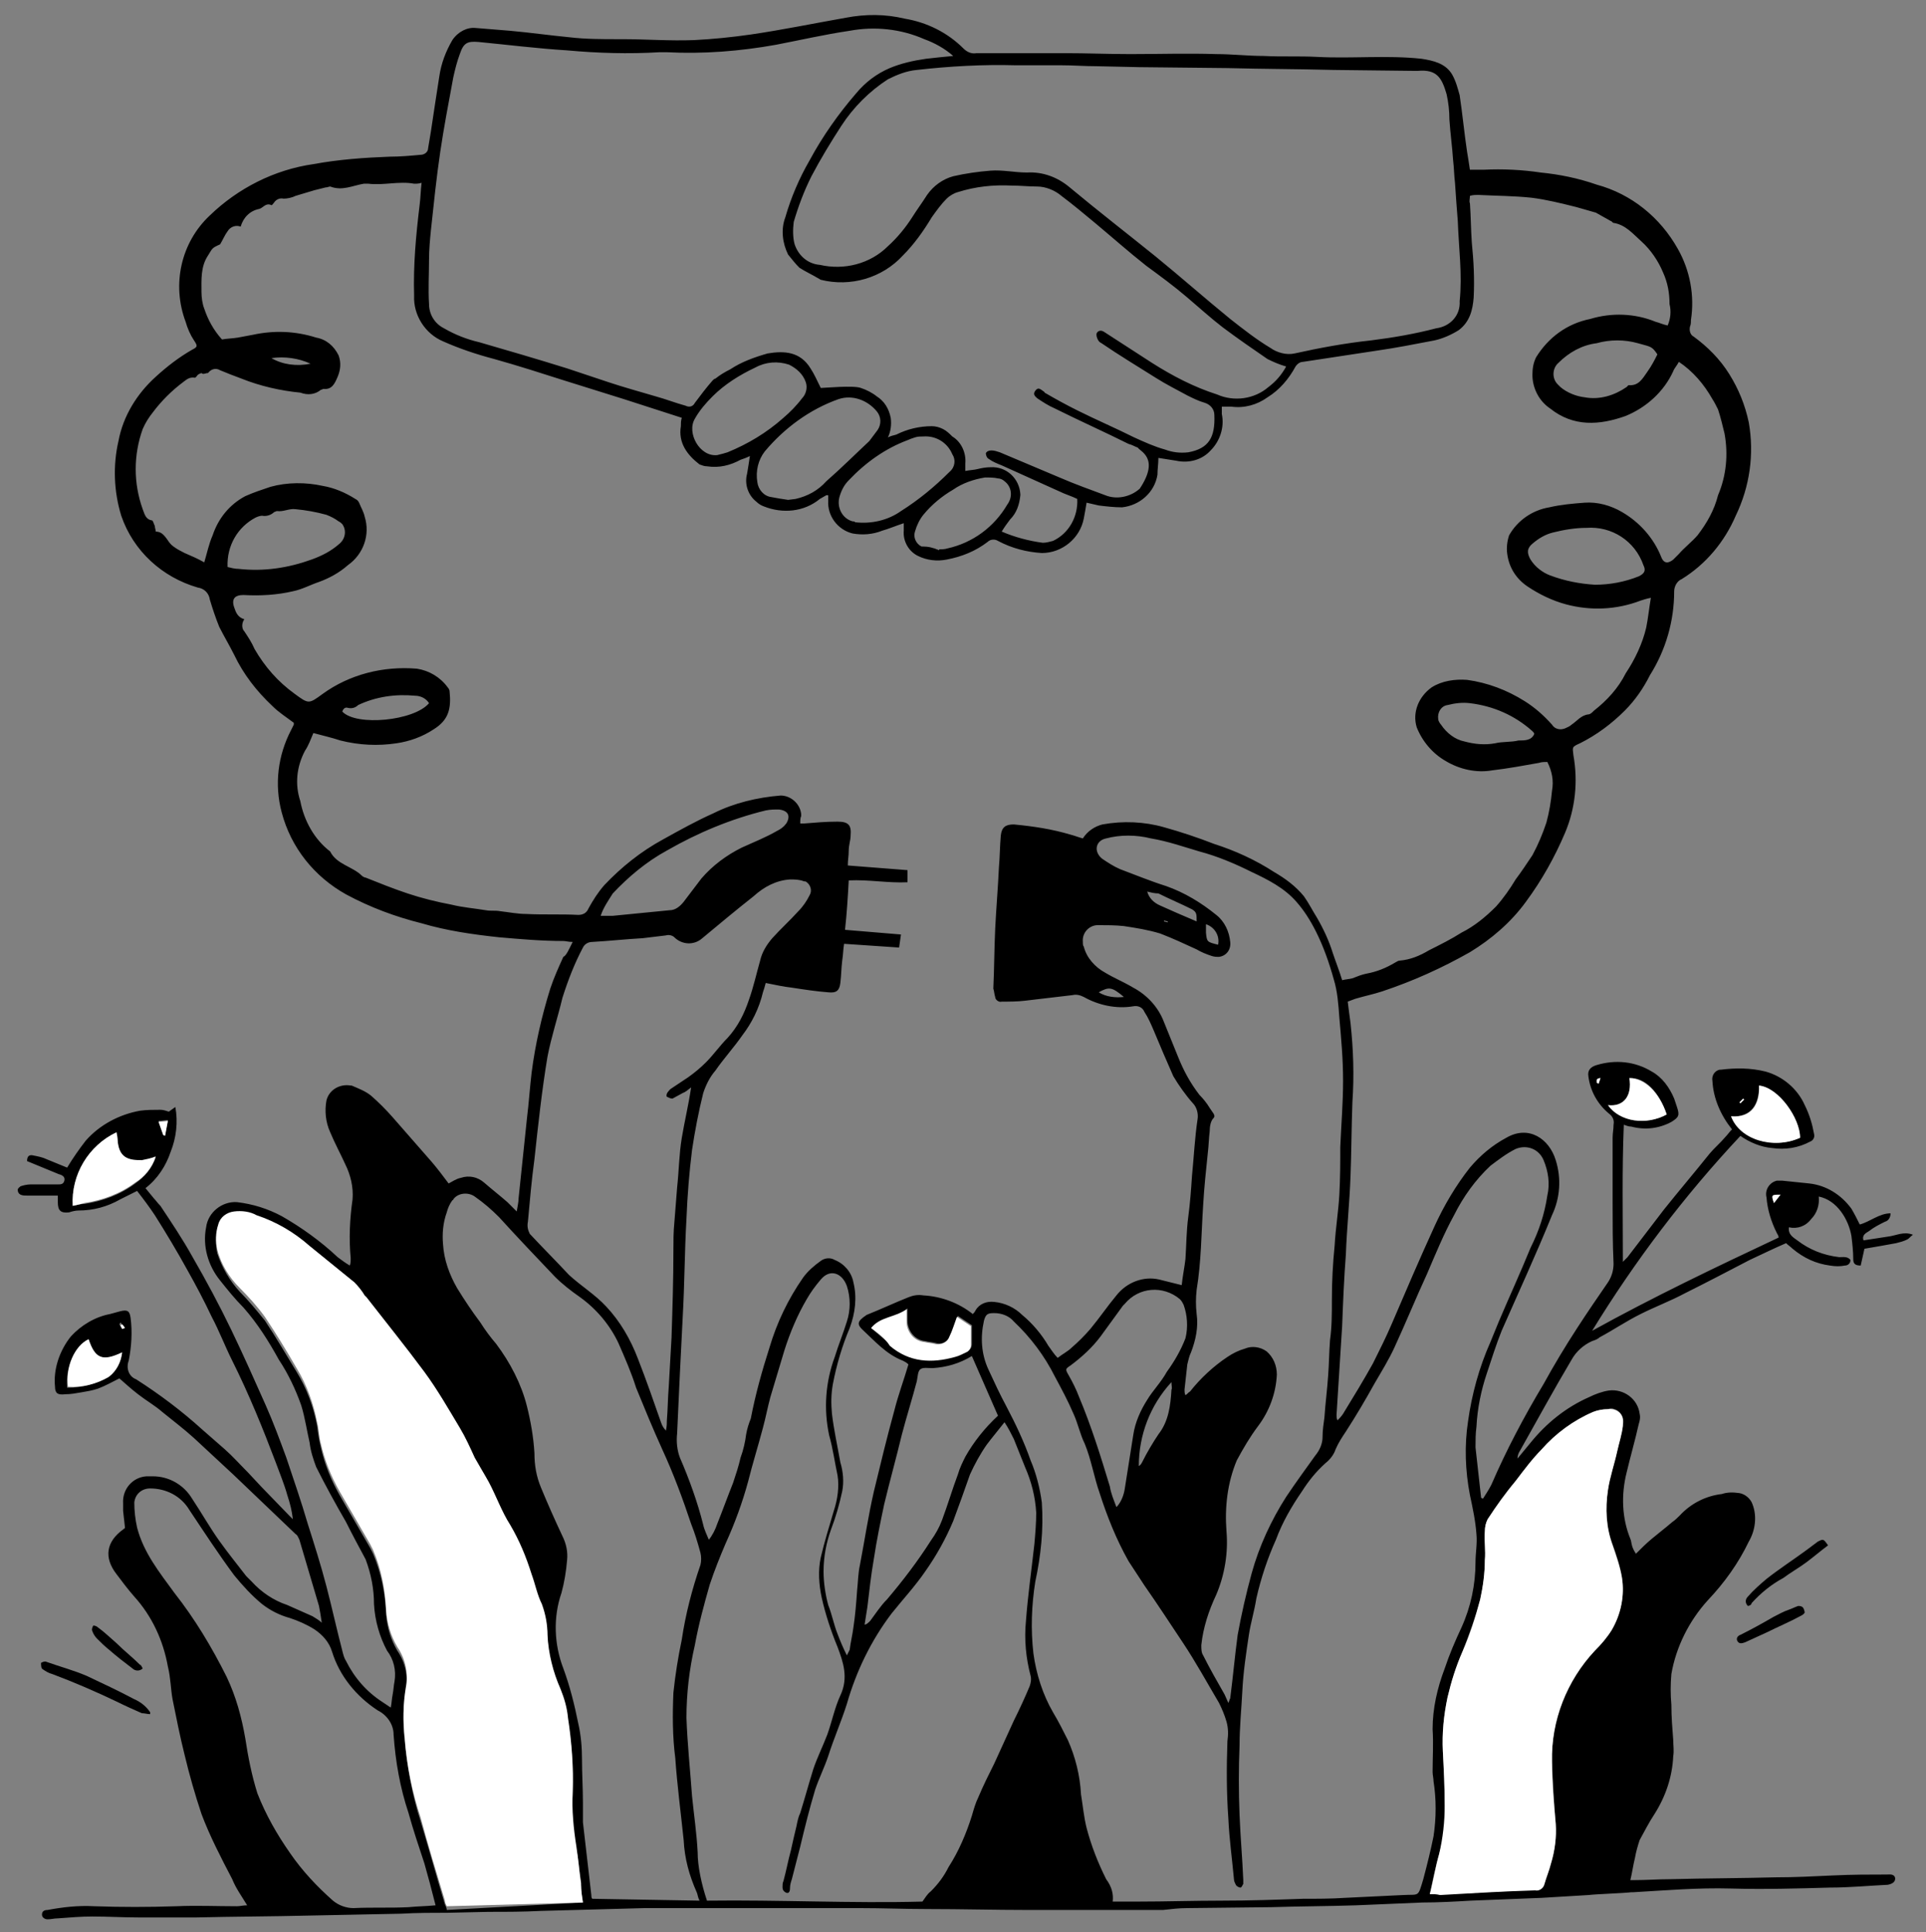 <svg version="1.1" id="Layer_1" xmlns="http://www.w3.org/2000/svg" xmlns:xlink="http://www.w3.org/1999/xlink" x="0px" y="0px" viewBox="0 0 206.5 207.2" style="enable-background:new 0 0 206.5 207.2;" xml:space="preserve">
<rect x="0" y="0" width="206.5" height="207.2" fill="#808080" stroke="none"/>
<style type="text/css">
	.st0{fill:#FFFFFF;}
</style>
<path d="M61.4,101c-0.5,0-0.7-0.1-1-0.1c-2.3,0-4.6-0.2-6.9-0.4c-2.8-0.3-5.6-0.7-8.3-1.5c-2.8-0.7-5.5-1.7-8.1-3.1
	c-3.4-1.9-5.9-5-6.9-8.8c-0.8-3-0.4-6.1,1-8.8c0.1-0.2,0.2-0.4,0.3-0.6c0-0.1,0-0.1,0-0.2c-0.8-0.6-1.6-1.1-2.3-1.8
	c-1.7-1.6-3.1-3.4-4.1-5.5c-0.5-1-1.1-2-1.6-3c-0.4-1-0.7-1.9-1-2.9c-0.1-0.7-0.6-1.2-1.3-1.3c-3.8-1.1-6.9-3.9-8.2-7.7
	c-0.8-2.6-0.9-5.4-0.3-8c0.5-2.7,2-5.1,4-6.9c1.2-1.1,2.5-2.1,3.9-2.9c0.6-0.3,0.6-0.4,0.2-1c-0.4-0.6-0.7-1.3-0.9-2
	c-1.5-4-0.5-8.5,2.6-11.4c3-2.9,6.9-4.9,11.1-5.5c2.7-0.5,5.5-0.7,8.2-0.8c1.1,0,2.2-0.1,3.3-0.2c0.4,0,0.8-0.3,0.8-0.7c0,0,0,0,0,0
	c0.1-0.6,0.2-1.2,0.3-1.8c0.3-2,0.6-4,0.9-5.9c0.2-1.4,0.7-2.7,1.4-3.9C49.1,3.4,50.1,2.9,51,3c1.2,0.1,2.4,0.2,3.7,0.3
	c2.2,0.2,4.3,0.5,6.4,0.7c1.7,0.2,3.4,0.2,5.2,0.2c0.1,0,0.3,0,0.4,0c2.6,0,5.1,0.2,7.7,0.1c2-0.1,4-0.3,6.1-0.6
	c3.4-0.5,6.8-1.2,10.2-1.8c2.1-0.4,4.2-0.4,6.3,0.1c2.4,0.4,4.6,1.5,6.3,3.2c0.4,0.4,0.9,0.6,1.4,0.5c3.1,0,6.2,0,9.4,0
	c2.4,0,4.7,0.1,7.1,0.1c3,0,6.1-0.1,9.2,0c1.7,0,3.4,0.2,5.1,0.2c1.9,0.1,3.8,0,5.7,0.1c3.7,0.2,7.5-0.2,11.2,0.2
	c1.3,0.2,2.6,0.5,3.3,1.7c0.4,0.7,0.6,1.5,0.8,2.2c0.3,2,0.5,4.1,0.8,6.1c0.1,0.6,0.2,1.2,0.3,1.9c0.6,0,1,0,1.5,0
	c2-0.1,4.1,0,6.1,0.3c2,0.2,4,0.6,6,1.3c3.7,1,6.8,3.5,8.7,6.9c1.3,2.3,1.8,5,1.4,7.6c0,0.2,0,0.5-0.1,0.7c-0.1,0.4,0,0.9,0.4,1.1
	c1.5,1.1,2.8,2.4,3.8,4c1,1.6,1.7,3.3,2.1,5.2c0.6,3.4,0.1,6.9-1.4,10c-1.2,2.8-3.2,5.2-5.8,6.8c-0.5,0.2-0.8,0.8-0.8,1.3
	c0,3.2-0.9,6.3-2.6,9c-0.7,1.4-1.6,2.7-2.7,3.8c-1.4,1.4-3,2.6-4.8,3.5c-0.9,0.4-0.8,0.4-0.7,1.3c0.5,2.8,0.2,5.7-0.9,8.3
	c-1.1,2.6-2.5,5.1-4.2,7.4c-1.6,2.2-3.7,4-6,5.4c-3,1.7-6.1,3.1-9.4,4.2c-0.9,0.3-1.9,0.5-2.9,0.8c-0.3,0.1-0.5,0.2-0.8,0.3
	c0.1,0.8,0.2,1.6,0.3,2.3c0.3,2.8,0.4,5.6,0.2,8.5c-0.1,2.6-0.1,5.3-0.2,7.9c-0.1,2.8-0.4,5.6-0.5,8.4c-0.2,2.6-0.3,5.1-0.4,7.7
	c-0.2,3.1-0.4,6.3-0.6,9.5c0,0.2,0,0.4,0.1,0.6c0.2-0.2,0.4-0.4,0.6-0.7c1.1-1.8,2.2-3.6,3.2-5.4c0.7-1.4,1.4-2.8,2-4.2
	c1.5-3.5,3-7,4.6-10.5c1-2.2,2.3-4.4,3.8-6.3c1.1-1.3,2.4-2.4,3.9-3.2c2.4-1.4,4.6,0.1,5.3,2.4c0.6,1.9,0.5,4-0.4,5.9
	c-1.7,4.2-3.6,8.3-5.4,12.4c-0.6,1.5-1.1,3.1-1.6,4.6c-0.6,1.8-1,3.7-1.1,5.7c-0.1,0.7-0.1,1.5-0.1,2.2c0.2,1.8,0.4,3.6,0.6,5.4
	l0.2,0.1c0.3-0.5,0.6-0.9,0.9-1.5c1.6-3.7,3.5-7.3,5.6-10.8c1.1-2,2.3-4,3.6-6c1.1-1.7,2.2-3.3,3.3-4.9c0.4-0.6,0.6-1.3,0.6-2
	c-0.1-2.2-0.1-4.3-0.1-6.5c0-2.3,0-4.7,0-7c0-0.5,0.1-0.9,0.1-1.4c0.1-0.5-0.1-0.9-0.5-1.2c-1.2-1-2-2.4-2.2-4
	c-0.1-0.6,0.2-1,0.9-1.2c2-0.6,4.1-0.4,5.9,0.7c1.1,0.6,1.9,1.7,2.4,2.9l0.3,0.9c0.3,0.9,0.2,1.1-0.6,1.6c-1.3,0.7-2.8,0.9-4.3,0.5
	c-0.3,0-0.5-0.1-0.8-0.2c-0.2,4.9-0.1,9.7-0.1,14.7c0.3-0.3,0.4-0.4,0.5-0.5c1.3-1.7,2.6-3.4,3.9-5.1c1.6-2,3.3-4,4.9-6
	c0.5-0.6,1.2-1.2,1.7-1.8c0.2-0.2,0.4-0.5,0.7-0.8c-1.2-1.5-2-3.3-2.1-5.2c-0.1-0.5,0.2-1.1,0.8-1.2c0,0,0.1,0,0.1,0
	c1.6-0.2,3.2-0.2,4.8,0.2c1.8,0.5,3.4,1.8,4.2,3.6c0.5,1,0.8,2,1,3.1c0.1,0.3-0.1,0.7-0.4,0.8c-1.3,0.7-2.7,0.9-4.1,0.7
	c-1.2-0.1-2.4-0.6-3.4-1.3c-6,6.4-11.3,13.4-15.9,20.9c6.5-3.6,13.2-6.8,20-10c0-0.2-0.1-0.3-0.2-0.5c-0.6-1.2-1-2.5-1.1-3.8
	c-0.2-0.8,0.3-1.6,1.1-1.8c0.2,0,0.4,0,0.6,0c1,0.1,1.9,0.2,2.9,0.3c1.8,0.2,3.4,1.2,4.5,2.7c0.3,0.5,0.6,1.1,0.9,1.7
	c1.1-0.3,2.1-1.2,3.3-1.2c0,0.4-0.2,0.8-0.6,0.9c-0.6,0.3-1.2,0.6-1.7,1c-0.3,0.2-0.8,0.4-0.6,1l2.6-0.4c0.9-0.1,1.7-0.6,2.7-0.2
	c-0.3,0.2-0.4,0.4-0.6,0.5c-0.4,0.2-0.8,0.3-1.2,0.4c-1.1,0.2-2.2,0.4-3.4,0.6l-0.4,1.8c-0.6,0-0.8-0.2-0.8-0.7
	c0-0.8-0.1-1.7-0.2-2.5c-0.3-1.7-1.5-3.8-3.5-4.2c0.1,0.9-0.2,1.8-0.8,2.4c-0.6,0.8-1.5,1.1-2.4,0.9c-0.1,0.8,0.5,1.1,0.9,1.4
	c1.3,1,2.8,1.6,4.5,1.8c0.4,0,0.9-0.1,1.2,0.3c0,0.4-0.3,0.6-0.6,0.6c-0.5,0.1-1,0.1-1.6,0c-1.5-0.2-2.8-0.8-4-1.8
	c-0.2-0.2-0.5-0.4-0.7-0.6c-1.4,0.6-2.6,1.2-3.9,1.8c-2.3,1.2-4.6,2.4-7,3.6c-1.5,0.8-3.1,1.4-4.7,2.2s-2.9,1.7-4.4,2.5
	c-0.2,0.2-0.5,0.3-0.8,0.4c-0.9,0.4-1.7,1.1-2.2,2c-1.9,3.2-3.7,6.5-5.5,9.7c-0.2,0.3-0.3,0.6-0.3,0.9l1.4-1.7
	c1.7-2.1,3.8-3.8,6.3-4.9c0.6-0.3,1.4-0.6,2.1-0.7c1.6-0.2,3.1,0.9,3.3,2.5c0.1,0.4,0,0.8-0.1,1.1c-0.4,1.8-0.9,3.5-1.3,5.2
	c-0.6,2.4-0.5,4.9,0.4,7.1c0.1,0.2,0.1,0.5,0.2,0.8c0.1,0.3,0.2,0.5,0.4,0.8c0.6-0.6,1.1-1.1,1.7-1.6s1.5-1.2,2.2-1.8
	c0.3-0.2,0.6-0.5,0.8-0.7c1.2-1.3,2.8-2.1,4.5-2.3c0.6-0.2,1.2-0.2,1.9-0.1c0.6,0.1,1.2,0.6,1.4,1.2c0.5,1.3,0.3,2.8-0.4,4
	c-1.1,2.3-2.6,4.4-4.4,6.3c-2,2.2-3.4,5-3.9,7.9c-0.1,1.1-0.1,2.2,0,3.3c0,1.3,0.1,2.5,0.2,3.8c0,0.6,0.1,1.1,0,1.7
	c-0.1,2.2-0.8,4.3-2,6.2c-0.6,0.9-1.1,1.9-1.6,2.8c-0.2,0.6-0.4,1.3-0.5,1.9c-0.2,0.8-0.3,1.6-0.5,2.4c0.1,0,0.3,0,0.4,0
	c1.3,0,2.6-0.1,3.9-0.1c3.8-0.1,7.5-0.1,11.3-0.2c2,0,4-0.1,6.1-0.2s3.9-0.1,5.8-0.1c0.3,0,0.8-0.1,0.9,0.4c0,0.4-0.3,0.6-0.8,0.7
	c-2.1,0.1-4.1,0.3-6.2,0.3c-3.5,0.1-7,0.2-10.6,0.1s-7,0.2-10.5,0.4c-0.1,0-0.1,0-0.2,0c-0.8,0.1-3.8,0.2-4.6,0.3
	c-1.7,0.1-3.3,0.2-5,0.3c-2.5,0.1-5,0.2-7.6,0.3c-1.7,0.1-3.5,0.2-5.2,0.2c-2.4,0.1-4.7,0.2-7.1,0.3c-3,0.1-6,0.1-9.1,0.2l-9,0.1
	c-0.9,0-1.7,0.1-2.6,0.2c-1.9,0-3.8,0-5.7,0c-2.9,0-5.8,0-8.7,0c-3.6,0-7.2-0.1-10.9-0.1c-2.4,0-4.8-0.1-7.2-0.1H78.3
	c-3.1,0-6.1,0-9.2,0c-3.7,0.1-7.4,0.2-11.1,0.3c-1.9,0.1-3.7,0.1-5.6,0.1l-4.4,0.1c-1.6,0-3.3,0-5,0.1l-9.9,0.2c-4,0.1-8,0.1-12,0.2
	c-2.1,0-4.2,0-6.3,0c-1.6,0-3.3-0.1-4.9-0.1c-1.2,0-2.4,0.1-3.7,0.2c-0.4,0-0.7,0.1-1.1,0.1c-0.3,0-0.6-0.2-0.6-0.5c0,0,0,0,0,0
	c0-0.4,0.3-0.5,0.6-0.5c1.6-0.3,3.3-0.5,5-0.4c2.9,0.1,5.8,0.1,8.8,0c2.2-0.1,4.3,0,6.5,0c0.3,0,0.7-0.1,1.1-0.1
	c-0.6-1-1.2-1.8-1.6-2.8c-1.2-2.3-2.4-4.6-3.3-7c-0.7-2.1-1.3-4.2-1.8-6.3c-0.5-2-0.9-4-1.3-6c-0.2-1.1-0.2-2.3-0.5-3.5
	c-0.5-2.8-1.7-5.4-3.6-7.5c-0.7-0.8-1.3-1.6-1.9-2.4c-1.4-1.8-1.1-3.5,0.7-4.8c0.1-0.1,0.2-0.1,0.2-0.2l-0.2-1.8c0-0.3,0-0.5,0-0.8
	c-0.1-1.5,1-2.8,2.5-2.9c0.2,0,0.5,0,0.7,0c1.7,0,3.3,0.9,4.2,2.4c1,1.5,1.9,3.1,2.9,4.5s1.9,2.5,2.9,3.8c0.2,0.2,0.4,0.4,0.6,0.6
	c1,1.1,2.3,2,3.8,2.5c0.9,0.4,1.8,0.8,2.7,1.2c0.3,0.2,0.7,0.4,1,0.7c-0.1-0.7-0.2-1.3-0.3-1.8c-0.7-2.4-1.4-4.7-2.1-7.1
	c-0.1-0.2-0.2-0.5-0.4-0.6c-2.2-2.1-4.5-4.3-6.7-6.4c-1.4-1.3-2.8-2.6-4.2-3.9c-1.1-1-2.3-1.9-3.4-2.8c-0.8-0.7-1.7-1.2-2.6-1.9
	s-1.3-1.1-2-1.7c-0.8,0.4-1.5,0.8-2.3,1.1c-0.6,0.2-1.2,0.3-1.8,0.4c-0.6,0.1-1.1,0.2-1.7,0.2c-0.8,0.1-1.1-0.1-1.1-0.8
	c-0.2-1.9,0.5-3.9,1.7-5.4c1.1-1.2,2.6-2.1,4.2-2.4l1.1-0.3c0.8-0.2,1,0,1.1,0.7c0.2,1.5,0.1,3.1-0.2,4.6c-0.3,0.8,0,1.7,0.8,2
	c2.5,1.6,4.9,3.4,7.1,5.4c0.8,0.7,1.6,1.4,2.4,2.1s1.7,1.7,2.5,2.5l1.4,1.5l3,3.1c0.1,0.1,0.2,0.2,0.4,0.4c-0.1-0.9-0.3-1.7-0.6-2.6
	c-0.3-1.1-0.8-2.3-1.2-3.4c-1.4-3.7-2.9-7.4-4.7-11c-0.8-1.6-1.4-3.2-2.2-4.7c-0.8-1.7-1.7-3.4-2.6-5c-1.1-2-2.3-4-3.5-5.9
	c-0.6-0.9-1.2-1.7-1.9-2.6c-0.6,0.3-1.2,0.6-1.8,0.9c-1.4,0.8-2.9,1.2-4.5,1.2c-0.3,0-0.7,0.1-1,0.2c-0.9,0.1-1.2-0.2-1.2-1.1
	c0-0.2,0-0.4,0-0.7H2.9c-0.2,0-0.5,0-0.7-0.1c-0.2-0.1-0.3-0.3-0.3-0.5c0-0.2,0.2-0.3,0.3-0.4c0.3-0.1,0.7-0.2,1.1-0.2
	c1,0,1.9,0,2.9,0c0.3,0,0.6,0,0.7-0.4s-0.2-0.6-0.6-0.7l-3.4-1.4c0-0.6,0.3-0.7,0.7-0.6c0.5,0.1,1,0.2,1.4,0.4
	c0.7,0.3,1.5,0.6,2.2,0.9c0.6-1,1.3-2,2-2.9c1.5-1.7,3.6-2.8,5.8-3.2c0.7-0.1,1.5-0.1,2.2-0.1c0.3,0,0.6,0.1,0.9,0.2l0.7-0.5
	c0.3,1.6,0.1,3.3-0.5,4.8c-0.5,1.5-1.4,2.9-2.7,3.9l0.9,1.1c0.2,0.2,0.4,0.5,0.7,0.8c1.2,1.8,2.4,3.6,3.4,5.4
	c1.5,2.6,2.9,5.2,4.2,7.9s2.5,5.4,3.7,8.1c0.8,1.8,1.5,3.7,2.2,5.6c0.8,2.4,1.6,4.7,2.3,7.1c0.7,2.2,1.4,4.4,2,6.7s1.1,4.6,1.7,6.9
	c0.1,0.4,0.2,0.8,0.4,1.1c0.9,1.8,2.2,3.3,3.9,4.4l0.9,0.6c0.1-0.5,0.1-0.9,0.2-1.4s0.1-0.9,0.2-1.4c0.2-1.2-0.1-2.4-0.8-3.3
	c-0.8-1.5-1.3-3.2-1.4-5c0-1.6-0.3-3.2-0.9-4.8c-0.7-1.3-1.4-2.6-2.1-4c-1.1-1.9-2.2-3.9-3.2-5.9c-0.3-0.8-0.6-1.7-0.7-2.6
	c-0.3-1.3-0.5-2.7-0.9-4c-0.6-1.7-1.4-3.4-2.4-4.9c-1.1-2-2.3-3.9-3.8-5.6c-0.9-0.9-1.7-1.9-2.5-2.9c-1.3-1.6-1.9-3.7-1.5-5.7
	c0.2-1.6,1.7-2.8,3.3-2.7c1.7,0.2,3.3,0.7,4.8,1.5c2.1,1.2,4.2,2.7,6,4.4c0.4,0.3,0.8,0.6,1.3,0.9c0.1-0.2,0.1-0.5,0.1-0.8
	c-0.2-2.1-0.1-4.2,0.2-6.3c0.1-1.3-0.2-2.6-0.8-3.8c-0.5-1.1-1.1-2.2-1.6-3.4c-0.5-1.1-0.6-2.3-0.4-3.4c0.3-1.2,1.5-1.8,2.6-1.6
	c0,0,0.1,0,0.1,0c0.7,0.3,1.5,0.6,2.1,1.1c0.8,0.7,1.6,1.5,2.3,2.3c1.4,1.6,2.8,3.2,4.2,4.8c0.6,0.7,1.2,1.5,1.8,2.3
	c0.4-0.2,0.8-0.5,1.3-0.6c0.9-0.3,1.8-0.1,2.5,0.5c0.8,0.7,1.7,1.4,2.5,2.1c0.3,0.3,0.6,0.6,1,1c0.1-0.6,0.2-1,0.2-1.4
	c0.3-2.9,0.6-5.8,0.9-8.6c0.2-1.6,0.3-3.2,0.5-4.9c0.4-3.1,1.1-6.1,2-9c0.4-1.2,0.9-2.3,1.4-3.4C60.7,102.5,61,101.8,61.4,101z
	 M131,43.6c0,0.3,0,0.5,0,0.8c0.3,1.4-0.2,2.9-1.2,3.9c-0.9,1-2.3,1.4-3.7,1.1c-0.6-0.1-1.3-0.2-1.9-0.3c0,0.6-0.1,1.2-0.1,1.8
	c-0.3,1.9-1.9,3.3-3.8,3.5c-0.8,0-1.7-0.1-2.5-0.2c-0.4-0.1-0.9-0.2-1.3-0.3c-0.1,0.6-0.2,1.2-0.3,1.7c-0.4,2.1-2.3,3.7-4.5,3.7
	c-1.6-0.1-3.2-0.5-4.7-1.3c-0.3-0.2-0.8-0.2-1.1,0.1c-1.3,1-2.8,1.6-4.4,1.9c-1,0.2-2.1,0.1-3.1-0.4c-1-0.5-1.6-1.6-1.5-2.7
	c0-0.3,0-0.5,0-0.8c-0.9,0.3-1.6,0.6-2.3,0.8c-1,0.4-2.1,0.5-3.2,0.3c-1.6-0.4-2.7-1.9-2.6-3.5c0-0.2,0-0.4,0-0.6
	c-0.1,0-0.2,0-0.2,0c-0.2,0.1-0.5,0.3-0.7,0.4c-1.7,1.4-4,1.6-6,0.8c-0.3-0.1-0.6-0.3-0.8-0.5c-0.9-0.7-1.3-1.9-1-3
	c0.1-0.6,0.2-1.2,0.3-1.9c-0.4,0.2-0.7,0.3-1,0.4c-1.1,0.6-2.3,0.9-3.6,0.7c-0.3,0-0.5-0.1-0.8-0.2c-1.3-1-2.3-2.3-2-4.1
	c0-0.3,0-0.6,0.1-0.9l-6.2-2l-6.4-2c-2.5-0.8-5-1.6-7.5-2.3c-1.9-0.5-3.7-1.1-5.5-1.9c-1.9-0.8-3.2-2.8-3.1-4.9
	c-0.1-3.3,0.2-6.5,0.6-9.8c0.1-0.8,0.1-1.5,0.2-2.3c-0.3,0.1-0.5,0.1-0.8,0.1c-1.6-0.3-3.3,0.2-4.9,0c-0.2,0-0.3,0-0.5,0
	c-1.2,0.2-2.3,0.8-3.6,0.3c-0.1,0-0.3,0.1-0.5,0.1c-0.4,0.1-0.8,0.2-1.2,0.3c-0.7,0.2-1.3,0.4-2,0.6c-0.4,0.2-0.9,0.3-1.3,0.3
	c-0.4-0.1-0.8,0.1-1,0.4c-0.1,0.1-0.2,0.3-0.3,0.3c-0.6-0.3-0.9,0.3-1.3,0.4c-1,0.2-1.7,0.9-2,1.9c-0.5-0.2-1.1,0-1.4,0.5
	c-0.3,0.4-0.5,0.9-0.8,1.4c-0.9,0.4-0.8,0.4-1.3,1.2c-0.8,1.2-0.7,2.6-0.7,3.9c0,0.6,0.1,1.3,0.3,1.8c0.4,1.2,1,2.3,1.9,3.3
	c0.5-0.1,1.1-0.1,1.7-0.2s1-0.2,1.6-0.3c2.3-0.5,4.6-0.4,6.8,0.3c1.1,0.2,1.9,0.9,2.4,1.9c0.3,0.8,0.2,1.6-0.1,2.3
	c-0.3,0.7-0.6,1.4-1.5,1.3c-0.1,0-0.2,0.1-0.3,0.1c-0.6,0.5-1.4,0.6-2.2,0.3c-2.1-0.2-4.3-0.7-6.3-1.5c-0.8-0.3-1.6-0.6-2.3-0.9
	c-0.5-0.3-1-0.1-1.3,0.3C22,40,21.8,40.2,21.6,40c0,0-0.3,0.1-0.4,0.2s-0.2,0.3-0.3,0.3c-0.6-0.1-0.9,0.2-1.3,0.5
	c-1.2,0.9-2.3,2-3.2,3.2c-0.4,0.5-0.8,1.1-1.1,1.8c-1,2.8-1,5.8,0,8.6c0.2,0.5,0.3,1.1,1,1.2c0.1,0,0.2,0.4,0.3,0.6
	c0,0.2,0.1,0.4,0.1,0.6c0.6,0,0.9,0.4,1.2,0.8c0.2,0.3,0.4,0.6,0.7,0.8c0.4,0.3,0.8,0.5,1.2,0.7c0.7,0.3,1.4,0.6,2.1,1
	c0.3-1,0.5-2,0.9-2.9c0.6-1.8,1.8-3.3,3.5-4.2c0.9-0.4,1.8-0.7,2.7-1c1.8-0.5,3.8-0.5,5.6-0.1c1.2,0.2,2.4,0.7,3.5,1.4
	c0.2,0.1,0.3,0.2,0.4,0.4c0.2,0.5,0.5,1,0.6,1.5c0.6,1.9-0.1,4-1.8,5.2c-0.9,0.8-2,1.4-3.1,1.8c-0.9,0.3-1.8,0.8-2.8,1
	c-1.7,0.4-3.5,0.5-5.3,0.4c-0.9,0-1.3,0.4-1,1.3c0.2,0.6,0.4,1.1,1.1,1.3c-0.3,0.4-0.3,1,0,1.3c0.4,0.6,0.8,1.2,1.1,1.9
	c1.1,1.9,2.5,3.5,4.3,4.8c1.5,1.1,1.5,1.1,3,0c2.9-2.1,6.5-3,10.1-2.7c1.3,0.2,2.5,0.9,3.3,2c0.1,0.1,0.2,0.3,0.2,0.4
	c0.2,1.9-0.1,3.1-1.7,4.1c-1.2,0.8-2.6,1.3-4,1.5c-2,0.3-4,0.2-6-0.3c-0.9-0.3-1.8-0.5-2.9-0.8c-0.3,0.7-0.5,1.3-0.9,1.9
	c-0.9,1.7-1.1,3.6-0.5,5.4c0.4,2.1,1.5,4.1,3.2,5.4c0.7,1.4,2.4,1.6,3.4,2.6c0.1,0.1,0.3,0.2,0.4,0.2c1.5,0.6,3,1.2,4.5,1.7
	s3.1,0.9,4.7,1.2c1.2,0.3,2.5,0.4,3.7,0.6c0.5,0.1,1,0,1.5,0.1c0.9,0.1,1.9,0.3,2.8,0.3c1.9,0.1,3.7,0,5.6,0.1
	c0.5,0,0.9-0.2,1.1-0.7c0.5-0.9,1-1.7,1.7-2.5c1.8-1.9,3.9-3.6,6.3-4.9c1.8-1,3.6-2,5.4-2.8c2.2-1.1,4.7-1.7,7.2-1.9
	c1.1,0,2.1,0.9,2.2,2c0,0.1,0,0.2,0,0.2c-0.1,0.2-0.1,0.5-0.1,0.8c0.1,0,0.2,0,0.4,0c1.2-0.1,2.4-0.2,3.6-0.2s1.5,0.4,1.4,1.5
	c0,0.5-0.2,1-0.2,1.6s-0.1,1-0.1,1.6l6.4,0.5v1.3c-2.1,0.1-4.1-0.3-6.3-0.2c-0.1,1.8-0.2,3.5-0.4,5.3l6,0.5l-0.2,1.4l-5.9-0.4
	c-0.1,0.6-0.1,1.2-0.2,1.8c-0.1,0.8-0.1,1.6-0.2,2.4s-0.4,1.1-1.3,1c-1.3-0.1-2.6-0.3-3.9-0.5c-0.9-0.1-1.8-0.3-2.8-0.5
	c-0.1,0.4-0.2,0.7-0.3,1c-0.4,1.7-1.2,3.3-2.2,4.6c-0.9,1.3-2,2.5-2.9,3.8c-0.6,0.7-1,1.5-1.3,2.4c-0.5,2-0.9,4.1-1.2,6.1
	c-0.3,2.4-0.5,4.9-0.6,7.4c-0.2,3.5-0.2,7-0.4,10.5c-0.1,2-0.2,4-0.3,6c-0.1,2.2-0.2,4.3-0.3,6.5c-0.1,0.9,0,1.8,0.3,2.6
	c1,2.3,1.9,4.8,2.5,7.2c0.1,0.5,0.4,1.1,0.6,1.6c0.4-0.5,0.7-1.1,0.9-1.7c0.6-1.5,1.1-2.9,1.7-4.4c0.3-0.9,0.6-1.8,0.8-2.7
	c0.3-0.8,0.5-1.7,0.6-2.5c0.1-0.6,0.3-1.2,0.5-1.7c0.5-2.6,1.2-5.1,2-7.6c0.8-2.7,2-5.2,3.6-7.5c0.5-0.7,1.2-1.3,1.9-1.8
	c0.4-0.3,1-0.4,1.5-0.1c1,0.4,1.8,1.3,2,2.4c0.4,1.6,0.2,3.3-0.4,4.9c-0.8,1.9-1.4,3.9-1.8,6c-0.2,1.1-0.2,2.1-0.1,3.2
	c0.2,1.7,0.6,3.5,0.9,5.2c0.3,1,0.4,2.1,0.2,3.1c-0.3,1.4-0.7,2.8-1.2,4.1c-0.5,1.4-0.8,2.9-0.8,4.5c0,1.2,0.2,2.5,0.5,3.6
	c0.4,1,0.6,2.1,1,3.1c0.3,0.8,0.6,1.5,1,2.3c0.1-0.2,0.2-0.4,0.3-0.6c0.1-0.8,0.3-1.6,0.4-2.4c0.2-1.3,0.3-2.6,0.4-4
	c0.1-0.9,0.1-1.8,0.3-2.7c0.5-2.6,0.9-5.3,1.5-7.9c0.7-2.9,1.4-5.8,2.2-8.7c0.4-1.6,1-3.2,1.5-4.9c-0.2-0.2-0.4-0.3-0.6-0.4
	c-1.8-0.7-3-2.1-4.4-3.4c-0.5-0.5-0.4-0.8,0.1-1.2c0.1-0.1,0.3-0.2,0.4-0.3c1.5-0.6,3-1.3,4.5-1.9c0.5-0.2,1-0.3,1.6-0.2
	c1.9,0.1,3.8,0.8,5.3,2c0.1-0.1,0.2-0.2,0.3-0.4c0.4-0.7,1.2-1,2-0.9c1.1,0.1,2.2,0.6,3,1.4c1.1,0.9,2.1,2.1,2.8,3.3
	c0.3,0.4,0.6,0.9,1,1.3c0.5-0.4,1.1-0.7,1.5-1.1c0.7-0.6,1.4-1.3,2-2c1-1.2,1.8-2.4,2.8-3.6c1.1-1.4,2.9-2.1,4.6-1.7
	c0.8,0.2,1.6,0.4,2.4,0.6c0.1-1,0.3-1.9,0.4-2.8c0.1-1.5,0.1-3,0.3-4.5s0.3-2.9,0.4-4.4c0.2-2,0.3-4.1,0.6-6.1
	c0.1-0.6-0.1-1.3-0.5-1.7c-0.8-0.9-1.5-1.9-2.1-2.9c-0.7-1.6-1.4-3.2-2.1-4.9c-0.3-0.7-0.6-1.4-1-2c-0.2-0.5-0.7-0.7-1.2-0.6
	c-1.8,0.3-3.7-0.1-5.3-1c-0.4-0.2-0.8-0.3-1.2-0.2c-1.7,0.2-3.4,0.4-5.1,0.6c-0.8,0.1-1.7,0.1-2.5,0.1c-0.3,0.1-0.7-0.2-0.7-0.5
	c0,0,0,0,0,0c-0.1-0.3-0.1-0.6-0.2-0.9c0.1-2.1,0.1-4.3,0.2-6.4s0.3-4.4,0.4-6.6c0.1-1.1,0.1-2.3,0.2-3.4c0.1-0.9,0.5-1.2,1.4-1.2
	c2.1,0.2,4.1,0.5,6.1,1.1c0.4,0.1,0.9,0.3,1.3,0.4c0.5-0.8,1.3-1.3,2.1-1.5c2.2-0.4,4.5-0.3,6.6,0.3c1.8,0.5,3.6,1.1,5.4,1.8
	c2.2,0.7,4.4,1.7,6.4,3c1.2,0.7,2.3,1.5,3.2,2.6c0.5,0.7,0.9,1.5,1.4,2.3c0.7,1.2,1.3,2.5,1.7,3.8c0.3,0.9,0.7,1.9,1,2.9
	c0.4-0.1,0.7-0.1,1.1-0.2c0.5-0.2,1-0.4,1.5-0.5c1.1-0.2,2.1-0.6,3.1-1.2c0.2-0.1,0.3-0.2,0.5-0.2c1.1-0.1,2.1-0.5,3.1-1.1
	c1.2-0.6,2.4-1.2,3.5-1.9c1.4-0.7,2.6-1.7,3.7-2.8c0.8-0.9,1.5-1.9,2.1-2.9c0.6-0.8,1.2-1.7,1.8-2.6c0.6-1.1,1.1-2.3,1.5-3.5
	c0.3-1.1,0.5-2.3,0.6-3.4c0.2-1.1,0-2.1-0.5-3.1c-0.3,0-0.6,0-0.9,0.1c-1.7,0.3-3.3,0.6-5,0.8c-1.7,0.3-3.5-0.1-5-1
	c-1.4-0.8-2.5-2.1-3.1-3.6c-0.5-1.6,0.2-3.3,1.6-4.3c1.1-0.7,2.5-0.9,3.8-0.8c2.2,0.3,4.3,1.1,6.2,2.3c1.1,0.7,2,1.5,2.9,2.5
	c0.3,0.5,0.9,0.6,1.4,0.4c0,0,0,0,0,0c0.2-0.1,0.5-0.2,0.7-0.4c0.6-0.4,1-1,1.8-1.1c0.2,0,0.4-0.2,0.6-0.4c1.4-1.1,2.6-2.4,3.4-4
	c1-1.5,1.8-3.2,2.2-4.9c0.2-1,0.3-2,0.5-3.2c-0.5,0.1-0.8,0.2-1.1,0.3c-2.6,1-5.4,1.1-8,0.4c-1.5-0.4-2.9-1.1-4.1-1.9
	c-1.2-0.8-2-2-2.2-3.5c-0.1-0.7,0-1.4,0.2-2c0.9-1.6,2.5-2.7,4.3-3c1.3-0.3,2.5-0.4,3.8-0.5c1.4-0.1,2.8,0.3,4,1
	c1.9,1.1,3.4,2.8,4.2,4.8c0.3,0.8,0.8,0.7,1.3,0.3c0.2-0.2,0.4-0.4,0.6-0.6c0.6-0.7,1.4-1.3,2-2c1-1.3,1.8-2.7,2.2-4.3
	c0.9-2.1,1.1-4.4,0.7-6.6c-0.2-0.8-0.4-1.7-0.7-2.6c-0.2-0.4-0.4-0.8-0.6-1.1c-0.9-1.6-2.1-3-3.6-4c-0.2,0.4-0.5,0.7-0.6,1
	c-1,2.2-2.9,3.9-5.1,4.8c-2.8,1-5.6,1.2-8.1-0.8c-1.2-0.8-1.9-2.2-1.9-3.6c0-0.7,0.1-1.3,0.4-1.9c1.3-2.1,3.3-3.6,5.8-4.1
	c2.3-0.7,4.8-0.6,7,0.3c0.4,0.1,0.8,0.3,1.3,0.4c0.3-0.7,0.4-1.5,0.2-2.3c0-1.2-0.2-2.3-0.7-3.4c-0.5-1.2-1.3-2.4-2.3-3.3
	c-0.9-0.8-1.7-1.8-3-2c-0.1,0-0.2-0.2-0.3-0.2c-0.5-0.3-1.1-0.6-1.6-0.9c-0.7-0.2-1.4-0.4-2.1-0.6c-1.6-0.4-3.2-0.8-4.8-1
	c-1.9-0.2-3.8-0.2-5.7-0.3c-0.3,0-0.6,0-0.9,0.1c0,0.3-0.1,0.6,0,0.8c0.1,1.4,0.1,2.8,0.2,4.2c0.2,2,0.3,3.9,0.2,5.9
	c-0.1,1.3-0.4,2.6-1.6,3.5c-0.8,0.5-1.7,0.9-2.6,1.1c-2.1,0.4-4.1,0.8-6.2,1.1c-2.6,0.4-5.3,0.8-7.9,1.2c-0.3,0-0.6,0.2-0.8,0.5
	c-0.7,1.3-1.7,2.5-3,3.3c-1.1,0.8-2.5,1.2-3.9,1C131.7,43.6,131.4,43.6,131,43.6z M85.7,28.7c-0.4-0.4-0.8-0.9-1.2-1.4
	c-0.6-1.2-0.8-2.7-0.3-4c0.6-2.1,1.5-4.2,2.6-6.1c1.4-2.6,3.1-5,5-7.2c1-1.2,2.2-2.1,3.6-2.7c1.2-0.5,2.5-0.8,3.9-1
	c0.9-0.1,1.8-0.2,2.9-0.3c-0.9-0.8-2-1.4-3.1-1.8c-2.5-1.1-5.3-1.4-8-0.9c-2.7,0.4-5.3,1-7.9,1.5c-3.9,0.7-7.8,1-11.7,0.8
	c-0.3,0-0.5,0-0.8,0c-3.3,0.2-6.6,0.1-9.9-0.2c-3.2-0.2-6.4-0.6-9.5-0.9c-1.2-0.1-1.6,0.1-2,1.3c-0.3,0.8-0.5,1.6-0.7,2.5
	c-0.5,2.7-1,5.3-1.4,8s-0.7,5.6-1,8.4c-0.1,1-0.2,2.1-0.2,3.1c0,1.6-0.1,3.2,0,4.8c0,1.1,0.6,2.1,1.6,2.6c1.2,0.7,2.5,1.2,3.8,1.5
	c3.1,0.9,6.2,1.8,9.4,2.8c1.5,0.5,3,1,4.5,1.5s3.3,1,5,1.5c1.1,0.3,2.1,0.7,3.2,1c0.4,0.2,0.8,0.1,1-0.3c0.6-0.8,1.2-1.6,1.9-2.4
	c0.1-0.1,0.2-0.2,0.3-0.2c0.5-0.4,1-0.7,1.6-1c1.2-0.8,2.6-1.3,4-1.7c1.8-0.3,3.5-0.2,4.6,1.6c0.4,0.6,0.7,1.3,1.1,2.1
	c0.4,0,3.5-0.3,4.3,0c0.6,0.2,1.2,0.5,1.7,0.9c0.8,0.5,1.3,1.3,1.5,2.3c0.1,0.7,0,1.5-0.3,2.1c0.4-0.2,0.6-0.2,0.9-0.3
	c1.2-0.6,2.5-0.9,3.8-0.9c0.4,0,0.8,0.1,1.2,0.3c0.4,0.2,0.7,0.5,1,0.8c1,0.6,1.5,1.8,1.4,2.9c0,0.2,0,0.5,0,0.8
	c0.5-0.1,0.9-0.1,1.3-0.2s0.9-0.2,1.4-0.2c1.7-0.1,3.1,1.2,3.2,2.9c0,0,0,0,0,0.1c-0.1,1-0.4,1.9-1.1,2.6c-0.3,0.4-0.6,0.8-0.9,1.3
	c1.4,0.6,2.9,1,4.4,1.2c0.4,0,0.7-0.1,1.1-0.2c1.7-0.8,2.7-2.6,2.6-4.5c-0.6-0.3-1.3-0.5-1.9-0.8l-6.2-2.8c-0.5-0.2-1-0.4-1.4-0.7
	c-0.2-0.1-0.3-0.4-0.3-0.6c0.1-0.2,0.3-0.3,0.6-0.3c0.3,0,0.6,0.1,0.9,0.2c2.1,0.9,4.3,1.8,6.4,2.7c1.6,0.7,3.3,1.3,4.9,1.9
	c1.2,0.5,2.7,0.2,3.7-0.7c2.2-3.3,0-4-0.2-4.4c-0.3-0.1-0.6-0.3-1-0.4c-2.6-1.3-5.3-2.5-7.9-3.8c-0.7-0.3-1.3-0.7-1.9-1.1
	c-0.2-0.2-0.5-0.4-0.2-0.8s0.5-0.2,0.8,0c0.1,0.1,0.2,0.1,0.2,0.2c1.2,0.7,2.3,1.3,3.5,1.9c2,1,4.1,1.9,6.1,2.9
	c1.1,0.5,2.2,1,3.3,1.3c0.8,0.3,1.6,0.4,2.5,0.3c2.2-0.4,2.9-1.6,2.8-4c0-0.6-0.4-1.1-1-1.3c-0.7-0.2-1.3-0.5-1.9-0.8
	c-1.1-0.6-2.3-1.2-3.4-1.9c-1.9-1.2-3.9-2.4-5.8-3.7c-0.2-0.1-0.3-0.2-0.4-0.4c-0.1-0.2-0.2-0.5-0.1-0.7c0.2-0.3,0.5-0.3,0.8-0.1
	c1.7,1.1,3.4,2.2,5.1,3.3c2.2,1.4,4.5,2.6,7,3.4c1.8,0.8,4,0.5,5.5-0.8c0.8-0.6,1.4-1.3,1.9-2.2c-0.7-0.2-1.4-0.5-2-0.8
	c-1.6-1.1-3.2-2.2-4.8-3.4c-1.3-1-2.5-2.1-3.8-3.2c-1.4-1.2-2.9-2.3-4.4-3.4c-1.9-1.5-3.7-3.1-5.5-4.6c-1.2-1-2.4-2-3.6-2.9
	c-0.7-0.6-1.7-1-2.6-1c-0.9,0-1.8-0.1-2.7-0.1c-2-0.1-3.9,0.1-5.8,0.7c-0.4,0.1-0.9,0.4-1.2,0.7c-0.6,0.6-1.1,1.3-1.6,2
	c-0.9,1.5-1.9,2.9-3.1,4.1c-2.2,2.4-5.6,3.4-8.8,2.6C87,29.4,86.3,29.1,85.7,28.7z M119.3,203.9h2.7c3,0,6-0.1,9-0.1
	s5.8-0.1,8.7-0.2c1.5,0,3,0,4.5-0.1c2.1-0.1,4.1-0.2,6.2-0.3c1.8-0.1,1.6,0.3,2.2-1.7c0.4-1.5,0.8-3.1,1.1-4.6c0.3-2,0.3-4,0-5.9
	c0-0.3-0.1-0.7-0.1-1c0-1.5,0.1-3,0-4.6c0-2.2,0.5-4.4,1.3-6.5c0.5-1.5,1.1-2.9,1.8-4.4c1-2.2,1.5-4.6,1.5-7c0-1,0.2-2,0.1-3
	c-0.1-1.4-0.4-2.8-0.7-4.2c-0.5-2.6-0.6-5.3-0.2-7.9c0.4-2.9,1.2-5.8,2.4-8.5c0.3-0.7,0.6-1.5,0.9-2.2c1.1-2.6,2.3-5.2,3.4-7.9
	c0.9-1.8,1.5-3.6,1.8-5.6c0.3-1.3,0.1-2.6-0.4-3.8c-0.5-1.2-1.8-1.7-3-1.2c-1,0.5-1.9,1.2-2.7,1.8c-1.6,1.5-2.9,3.3-3.9,5.3
	c-1.1,2-2,4.2-2.9,6.3c-1.2,2.6-2.3,5.3-3.5,7.9c-0.6,1.3-1.4,2.6-2.1,3.8c-1,1.8-2,3.5-3.1,5.2c-0.4,0.6-0.8,1.2-1.1,1.9
	c-0.2,0.6-0.6,1.1-1.1,1.5c-1,0.9-1.8,1.9-2.5,3c-1.1,1.6-2.1,3.3-2.8,5.2c-0.9,2-1.6,4.1-2.1,6.3c-0.2,1.3-0.6,2.6-0.8,3.9
	c-0.3,2-0.6,4-0.7,6s-0.3,3.9-0.3,5.9c-0.1,2.4-0.1,4.9,0,7.4s0.3,4.6,0.4,7c0,0.1,0,0.3,0,0.4c-0.1,0.2-0.2,0.4-0.3,0.4
	s-0.4-0.1-0.5-0.3c-0.1-0.2-0.2-0.4-0.2-0.6c-0.2-2.2-0.5-4.3-0.6-6.5c-0.2-2.8-0.2-5.5-0.1-8.3c0.1-0.7,0.1-1.4-0.1-2.1
	c-0.2-0.7-0.5-1.4-0.8-2c-1.3-2.2-2.5-4.4-3.9-6.5s-2.7-4.1-4.1-6.1c-0.6-0.9-1.1-1.7-1.7-2.6c-1.3-2.3-2.3-4.8-3.1-7.3
	c-0.6-1.7-0.9-3.6-1.6-5.3c-0.5-1-0.7-2.1-1.2-3.2c-0.6-1.4-1.3-2.7-2-4c-1.1-2.2-2.6-4.2-4.4-5.9c-0.5-0.6-1.3-0.9-2.1-0.9
	c-0.7,0-0.9,0.1-1.1,0.8c-0.4,1.8-0.3,3.6,0.5,5.3c0.6,1.3,1.2,2.6,1.9,3.9c1,1.9,1.9,3.8,2.6,5.8c0.6,1.4,1,3,1.2,4.5
	c0.2,2.9-0.1,5.7-0.7,8.5c-0.4,2.5-0.5,5.1-0.2,7.7c0.3,2.2,1,4.4,2.1,6.3c0.6,1,1.1,2,1.6,3c0.8,1.8,1.3,3.8,1.4,5.8
	c0.2,1.2,0.3,2.4,0.6,3.6c0.5,1.9,1.2,3.7,2.1,5.5C119.2,202.3,119.4,203.1,119.3,203.9L119.3,203.9z M156,19.6L156,19.6
	c-0.1-0.8-0.1-1.6-0.2-2.4c-0.1-1.5-0.3-2.9-0.4-4.4c0-0.9-0.1-1.8-0.3-2.7c-0.5-1.7-1-2.7-3.1-2.5h-0.3L143,7.5
	c-3.8-0.1-7.6-0.1-11.4-0.2l-9.5-0.1l-4.5-0.1c-1.3,0-2.5-0.1-3.8-0.1c-1.6,0-3.3,0-4.9,0c-3.5-0.1-7.1,0.1-10.6,0.5
	c-1.1,0.1-2.1,0.5-3.1,1c-2,1.3-3.7,3-5,5C89.1,15.2,88,17,87,18.9c-0.8,1.6-1.4,3.2-1.9,4.9c-0.1,0.8-0.1,1.7,0.1,2.4
	c0.4,1.2,1.4,2.1,2.7,2.2c2.6,0.6,5.4-0.1,7.3-2c1-0.9,1.9-2,2.6-3.1c0.5-0.8,1.1-1.6,1.6-2.4c0.7-1,1.7-1.7,2.8-2
	c1.3-0.3,2.7-0.5,4-0.6c1.3-0.1,2.6,0.2,3.9,0.2c1.7-0.1,3.3,0.5,4.6,1.6c3,2.5,6.1,4.9,9.2,7.4c2.7,2.2,5.3,4.5,8,6.7
	c1.4,1.1,2.8,2.2,4.3,3.1c0.7,0.5,1.7,0.8,2.6,0.6c2.7-0.6,5.4-1.1,8.2-1.4c2.4-0.3,4.7-0.7,7-1.3c1.5-0.2,2.6-1.4,2.5-2.9
	c0.3-2.9-0.1-5.7-0.2-8.6C156.2,22.5,156.1,21.1,156,19.6z M75.8,203.8c7.8-0.1,15.5,0.3,23.1,0.1c0.3-0.4,0.5-0.8,0.9-1.1
	c0.8-0.8,1.4-1.6,1.9-2.6c1.1-1.7,1.9-3.6,2.5-5.5c0.2-0.7,0.4-1.4,0.7-2c0.5-1.2,1.1-2.4,1.7-3.6c0.7-1.5,1.4-3.1,2.1-4.6
	c0.6-1.2,1.2-2.5,1.7-3.7c0.1-0.3,0.2-0.7,0.1-1.1c-0.5-1.9-0.7-3.9-0.5-5.9c0.2-2.7,0.6-5.5,0.9-8.2c0.1-1.1,0.2-2.3,0.2-3.4
	c-0.1-1.7-0.5-3.3-1.2-4.9c-0.4-1-0.8-2-1.2-3c-0.3-0.6-0.6-1.2-1-1.8c-0.7,0.9-1.3,1.6-1.9,2.4c-0.7,1-1.3,2.1-1.8,3.2
	c-0.6,1.7-1.2,3.4-1.8,5c-0.8,1.9-1.8,3.7-3,5.4c-1.1,1.6-2.4,3-3.6,4.5c-2.2,2.9-3.8,6.2-4.8,9.7c-0.6,1.9-1.4,3.7-2,5.6
	c-0.4,1.2-1,2.4-1.4,3.6c-0.6,2-1.1,4-1.6,6.1c-0.3,1.2-0.6,2.3-0.9,3.5c-0.1,0.3-0.2,0.6-0.2,1s-0.2,0.6-0.5,0.4s-0.3-0.4-0.3-0.6
	c0-0.2,0-0.4,0.1-0.6c0.3-1.1,0.5-2.2,0.8-3.3c0.2-0.9,0.4-1.8,0.6-2.6c0.1-0.5,0.2-1,0.4-1.4c0.5-1.6,0.9-3.1,1.4-4.7
	c0.4-1.2,1-2.4,1.5-3.7c0.5-1.4,0.8-2.9,1.4-4.2c0.9-1.9,0.3-3.6-0.3-5.2c-0.7-1.7-1.3-3.5-1.7-5.3c-0.3-1.4-0.4-2.9-0.1-4.3
	c0.4-1.7,0.9-3.3,1.4-5c0.4-1.2,0.6-2.6,0.4-3.8c-0.3-1.4-0.5-2.9-0.9-4.3c-0.6-2.8-0.4-5.7,0.6-8.4c0.4-1.3,0.9-2.5,1.3-3.8
	c0.4-1.2,0.4-2.6,0-3.8c-0.5-1.4-1.8-1.9-2.8-0.7c-0.6,0.7-1.1,1.4-1.5,2.1c-1,1.7-1.8,3.6-2.4,5.5c-0.5,1.7-1,3.3-1.5,5
	c-0.3,1.1-0.5,2.2-0.8,3.3c-0.5,1.9-1.1,3.8-1.6,5.8c-0.6,2.2-1.4,4.4-2.4,6.6c-0.6,1.4-1.2,2.9-1.7,4.4c-0.6,2.1-1.2,4.3-1.6,6.5
	c-0.6,2.6-0.9,5.2-0.9,7.8c0.1,2.8,0.4,5.6,0.6,8.4c0.2,2,0.5,4,0.6,6C74.8,200.1,75.2,202,75.8,203.8z M62.5,204
	c-0.1-0.6-0.2-1.2-0.2-1.7c-0.2-1.3-0.2-2.6-0.5-3.9c-0.4-2-0.5-4-0.4-5.9c0.1-2.7-0.1-5.3-0.5-7.9c-0.2-1.1-0.4-2.1-0.8-3.1
	c-0.8-1.8-1.3-3.8-1.4-5.8c0-1.1-0.2-2.3-0.6-3.3c-0.4-1-0.7-2.1-1.1-3.2c-0.6-1.8-1.3-3.6-2.3-5.3c-0.9-1.4-1.5-3.1-2.3-4.6
	c-0.4-0.9-1-1.7-1.5-2.6c-0.6-1.1-1-2.2-1.6-3.2c-1.2-2-2.4-4.1-3.8-6c-2-2.7-4.1-5.4-6.2-8l-0.2-0.2c-0.3-0.5-0.7-0.9-1.1-1.4
	c-1.6-1.3-3.2-2.6-4.8-3.9c-1.7-1.4-3.6-2.5-5.7-3.3c-0.8-0.3-1.6-0.4-2.4-0.4c-0.8,0.1-1.4,0.6-1.7,1.4c-0.3,0.9-0.3,1.8-0.1,2.7
	c0.5,1.5,1.3,2.9,2.4,4.1c1,1,1.8,2,2.7,3.1c1.2,1.8,2.3,3.7,3.4,5.5c1.1,1.8,1.8,3.7,2.2,5.8c0.1,0.8,0.2,1.5,0.4,2.3
	c0.4,1.8,1.1,3.5,2,5.1c1.1,1.9,2.2,3.8,3.3,5.7c0.1,0.2,0.2,0.4,0.3,0.6c0.9,2.1,1.3,4.3,1.4,6.5c0.1,1.4,0.5,2.7,1.2,3.9
	c0.9,1.3,1.2,2.9,0.9,4.4c-0.3,1.8-0.3,3.6-0.1,5.4c0.3,2.9,0.8,5.7,1.7,8.5c0.9,3,1.7,5.9,2.6,8.9c0.1,0.2,0.2,0.4,0.2,0.6
	L62.5,204z M131.7,182.6c0.1-0.2,0.1-0.3,0.2-0.5c0.3-2.3,0.5-4.6,0.8-6.8c0.4-2.2,0.9-4.4,1.5-6.6c0.8-2.9,2.1-5.7,3.7-8.2
	c1-1.5,2.1-3,3.1-4.4c0.5-0.6,0.8-1.3,0.8-2c0-0.7,0.1-1.4,0.2-2.1c0.1-1.5,0.3-3,0.4-4.5c0.1-1.3,0.1-2.5,0.2-3.8
	c0.2-1.4,0.2-2.9,0.2-4.3c0-2,0.1-3.9,0.3-5.9c0.1-1.8,0.4-3.6,0.5-5.4c0.1-1.8,0.1-3.4,0.1-5.1c0.1-2.4,0.3-4.7,0.3-7.1
	s-0.2-4.5-0.4-6.8c-0.1-1.4-0.2-2.8-0.6-4.1c-0.5-1.8-1.1-3.5-1.9-5.1c-0.6-1.2-1.3-2.3-2.1-3.2c-1.3-1.5-3.1-2.4-4.8-3.2
	c-1.8-0.9-3.7-1.7-5.6-2.2c-1.7-0.5-3.4-1.1-5.2-1.4c-1.6-0.4-3.3-0.4-4.8,0c-0.5,0.1-0.9,0.4-1,0.9c-0.1,0.5,0.2,1,0.6,1.3
	c0.6,0.4,1.2,0.8,1.9,1.1c1.6,0.6,3.3,1.3,4.9,1.8c2,0.7,3.8,1.8,5.4,3.1c0.9,0.7,1.4,1.8,1.5,2.9c0.1,0.8-0.4,1.5-1.2,1.6
	c-0.3,0-0.5,0-0.8-0.1c-0.6-0.2-1.1-0.4-1.6-0.7c-1.3-0.6-2.6-1.2-3.9-1.7c-1.3-0.4-2.6-0.6-3.9-0.8c-0.9-0.1-1.9-0.1-2.8-0.1
	c-0.9,0-1.7,0.8-1.6,1.8c0,0.2,0,0.4,0.1,0.5c0.3,1.2,1.2,2.2,2.3,2.8c1,0.6,2,1,3,1.6c1.5,0.8,2.7,2.1,3.3,3.7
	c0.5,1.2,1,2.5,1.5,3.7c0.6,1.5,1.3,2.8,2.3,4.1c0.4,0.4,0.8,0.9,1.1,1.4s0.7,0.8,0.4,1.1s-0.4,0.9-0.4,1.4
	c-0.1,0.8-0.1,1.5-0.2,2.3c-0.2,1.9-0.4,3.8-0.5,5.6c-0.2,3-0.2,6.1-0.7,9.1c-0.1,0.9-0.1,1.7,0,2.6c0.2,1.4-0.1,2.8-0.6,4.1
	c-0.2,0.4-0.3,0.9-0.4,1.3c-0.1,0.9-0.2,1.8-0.3,2.7c0,0.2,0,0.4,0.1,0.6c0.2-0.1,0.3-0.3,0.5-0.4c1.1-1.4,2.5-2.7,4-3.7
	c0.6-0.4,1.2-0.7,1.9-0.9c0.7-0.3,1.6-0.2,2.3,0.3c0.7,0.6,1.1,1.5,1.1,2.5c-0.1,2-0.8,3.9-2,5.5c-0.9,1.2-1.6,2.4-2.3,3.7
	c-1,2.4-1.3,5-1.1,7.6c0.2,2.3-0.2,4.7-1.1,6.8c-0.8,1.7-1.4,3.5-1.6,5.4c0,0.4,0,0.8,0.2,1.1c0.7,1.4,1.5,2.8,2.3,4.2L131.7,182.6z
	 M75,203.8c-0.2-0.4-0.2-0.7-0.3-0.9c-0.8-1.8-1.3-3.6-1.4-5.6c-0.3-2.9-0.7-5.9-0.9-8.8c-0.3-2.3-0.3-4.7-0.2-7
	c0.2-1.9,0.5-3.8,0.9-5.7c0.4-2.7,1.1-5.4,2-8c0.1-0.4,0.1-0.9,0-1.3c-0.3-1.1-0.6-2.1-1-3.1c-0.9-2.7-1.9-5.4-3.1-8
	c-1-2.2-1.9-4.4-2.8-6.6c-0.5-1.6-1.2-3.2-1.9-4.8c-0.9-1.9-2.3-3.6-4.1-4.9c-1-0.7-1.9-1.4-2.7-2.2c-2-2.1-4-4.2-6-6.4
	c-0.8-0.8-1.6-1.5-2.6-2.2c-0.7-0.5-1.8-0.4-2.3,0.3c0,0,0,0.1-0.1,0.1c-0.3,0.4-0.5,0.9-0.6,1.3c-0.4,1.1-0.5,2.3-0.4,3.4
	c0.1,1.7,0.7,3.3,1.5,4.7c0.8,1.3,1.6,2.5,2.5,3.7c0.5,0.8,1.1,1.6,1.7,2.3c1.5,2,2.7,4.3,3.3,6.7c0.4,1.6,0.7,3.3,0.8,5
	c0,1.3,0.2,2.5,0.7,3.7c0.7,1.7,1.5,3.5,2.3,5.2c0.4,0.8,0.6,1.7,0.5,2.6c-0.1,1.2-0.3,2.4-0.6,3.5c-0.9,2.6-0.8,5.5,0.2,8.1
	c0.7,1.9,1.2,3.9,1.6,5.9c0.3,1.3,0.4,2.6,0.4,3.9c0,1.5,0.1,3.1,0.1,4.6c0,0.7,0,1.4,0,2.1c0.3,2.6,0.6,5.2,0.9,7.8
	c0,0.1,0,0.3,0.1,0.4L75,203.8z M74.1,116.6c-0.4,0.3-0.6,0.5-0.9,0.6c-0.4,0.2-0.7,0.4-1.1,0.6c-0.2,0-0.4-0.1-0.6-0.2
	c-0.1-0.1,0-0.4,0.1-0.5c0.1-0.1,0.2-0.3,0.4-0.4c0.6-0.4,1.2-0.8,1.8-1.2c0.7-0.5,1.3-1,1.9-1.6c0.8-0.8,1.5-1.8,2.3-2.6
	c1.1-1.2,1.8-2.6,2.3-4.1c0.5-1.4,0.8-2.8,1.2-4.2c0.2-0.9,0.7-1.7,1.3-2.4c0.9-1,1.9-1.9,2.8-2.9c0.5-0.5,0.9-1.1,1.2-1.7
	c0.3-0.5,0.1-1.1-0.3-1.4c-0.1-0.1-0.2-0.1-0.3-0.1c-0.5-0.2-1-0.2-1.5-0.2c-1.5,0.1-2.8,0.8-3.9,1.8c-1.9,1.5-3.7,3-5.5,4.5
	c-0.9,0.8-2.2,0.7-3-0.1c-0.2-0.2-0.6-0.3-0.9-0.2c-0.8,0.1-1.6,0.2-2.5,0.3c-1.8,0.1-3.6,0.3-5.4,0.4c-0.4,0-0.8,0.2-1,0.6
	c-0.9,1.7-1.6,3.5-2.2,5.4c-0.5,2.1-1.2,4.2-1.6,6.3c-0.6,3.6-1,7.3-1.4,11c-0.3,2.2-0.5,4.5-0.7,6.7c-0.1,0.5,0,0.9,0.2,1.3
	c1.4,1.5,2.8,2.9,4.2,4.4c1.3,1.2,2.8,2.1,4,3.4c1.5,1.6,2.6,3.5,3.4,5.6c0.9,2.3,1.7,4.6,2.5,6.9c0.1,0.3,0.3,0.6,0.5,0.8
	c0.1-0.5,0.1-0.8,0.1-1.1c0.1-1.2,0.1-2.4,0.2-3.6c0.1-1.8,0.2-3.5,0.3-5.3c0.1-3.1,0.2-6.2,0.2-9.3c0-1,0-2,0.1-3
	c0.1-1.2,0.2-2.5,0.3-3.8c0.2-1.8,0.2-3.5,0.5-5.3S73.8,118.6,74.1,116.6L74.1,116.6z M153.3,203.1c0.4,0,0.8,0,1.1,0
	c3.4-0.1,6.8-0.3,10.2-0.5c0.5,0,0.9-0.3,1-0.7c0.2-0.8,0.5-1.5,0.7-2.2c0.4-1.4,0.6-2.8,0.5-4.2c-0.2-2.2-0.3-4.4-0.4-6.7
	c-0.1-4.4,1.5-8.7,4.6-11.9c0.7-0.7,1.2-1.4,1.8-2.2c1-1.7,1.4-3.7,1.1-5.6c-0.2-1.2-0.6-2.4-1-3.5c-0.7-1.9-0.8-3.9-0.5-5.9
	c0.2-1.4,0.7-2.8,1-4.2c0.2-0.9,0.5-1.8,0.6-2.7c0.2-0.7-0.2-1.5-0.9-1.7c-0.2-0.1-0.5-0.1-0.7,0c-0.6,0-1.1,0.1-1.6,0.3
	c-2.1,0.9-4,2.3-5.5,4c-1,1.1-1.9,2.3-2.8,3.4c-1,1.3-2,2.7-3,4.1c-0.2,0.4-0.3,0.9-0.3,1.3c0,1,0.1,2.1,0,3.1
	c0,1.4-0.2,2.9-0.5,4.2c-0.5,1.9-1.2,3.8-1.9,5.6c-0.7,1.6-1.2,3.2-1.6,4.9c-0.4,1.9-0.6,3.9-0.5,5.8c0.1,1.9,0.2,3.9,0.2,5.8
	c0.1,1.8-0.1,3.5-0.6,5.2C153.9,200.2,153.6,201.6,153.3,203.1L153.3,203.1z M46.7,204.3c-0.4-1.6-0.8-3.1-1.2-4.5
	c-0.6-1.8-1.2-3.6-1.7-5.4c-0.9-2.7-1.4-5.5-1.6-8.4c0-1.1-0.7-2.1-1.7-2.6c-2.3-1.5-4.1-3.7-4.9-6.3c-0.3-1-1-1.8-1.9-2.4
	c-0.8-0.5-1.7-0.9-2.6-1.2c-1.1-0.3-2.1-0.8-3-1.5c-1.1-0.9-2.1-2-3-3.1c-1.7-2.3-3.2-4.6-4.8-7c-0.9-1.5-2.5-2.3-4.2-2.3
	c-0.9,0-1.6,0.6-1.7,1.5c0,0.9,0.1,1.8,0.3,2.7c0.7,2.7,2.4,4.8,4,7c2.2,2.8,4,5.8,5.6,9c1,2.1,1.6,4.3,2,6.6c0.3,2,0.7,4,1.3,5.9
	c0.9,2.3,2.1,4.4,3.5,6.4c1.3,1.9,2.9,3.6,4.6,5.1c0.6,0.5,1.4,0.8,2.2,0.8c2-0.1,3.9,0,5.9-0.1C44.8,204.4,45.7,204.4,46.7,204.3
	L46.7,204.3z M107,151.8l-2.8-6.4c-1.3,0.8-2.7,1.2-4.2,1.3c-0.5,0-1-0.1-1.3,0.1s-0.3,0.8-0.4,1.3c-0.5,1.9-1.1,3.8-1.6,5.7
	c-0.6,2.5-1.3,5-1.9,7.5c-0.4,1.9-0.8,3.8-1.1,5.8c-0.3,1.7-0.5,3.5-0.7,5.2c-0.1,0.6-0.2,1.3-0.3,1.9c0.2,0,0.4-0.2,0.6-0.4
	c0.6-0.8,1.1-1.6,1.8-2.3c1.7-2,3.3-4.1,4.7-6.3c0.5-0.7,0.9-1.4,1.2-2.2c0.6-1.6,1.1-3.3,1.7-4.9c0.2-0.7,0.5-1.3,0.8-1.9
	C104.4,154.6,105.6,153.1,107,151.8z M119.7,161.6c0.5-0.5,0.8-1.3,0.9-2c0.3-1.9,0.6-3.8,0.9-5.7c0.2-1.4,0.8-2.7,1.5-3.8
	c0.6-1,1.5-1.9,2.1-3c0.8-1.1,1.5-2.3,2-3.6c0.3-1.2,0.2-2.5-0.2-3.6c-0.1-0.2-0.2-0.4-0.4-0.6c-1.8-1.5-4.4-1.3-5.9,0.5
	c-0.1,0.1-0.1,0.1-0.2,0.2c-0.8,1.1-1.6,2.2-2.4,3.3c-0.9,1.2-2,2.2-3.2,3.1c-0.6,0.4-0.6,0.4-0.2,1.1s0.8,1.5,1.1,2.3
	c1.3,3.1,2.3,6.3,3.3,9.6C119.1,160.1,119.4,160.8,119.7,161.6L119.7,161.6z M84.5,53.6l0.8-0.1c1.3-0.3,2.4-0.9,3.3-1.9
	c1.6-1.4,3.1-2.9,4.6-4.3c0.3-0.4,0.6-0.8,0.9-1.2c0.4-0.6,0.4-1.4-0.1-2c-1-1.2-2.6-1.8-4.1-1.3c-3.1,1.1-5.8,3.1-7.9,5.6
	c-0.7,0.9-1,2.1-0.8,3.3c0.1,0.8,0.7,1.5,1.5,1.6C83.2,53.4,83.8,53.5,84.5,53.6z M64.4,98.2c0.5,0,0.9,0,1.3,0
	c2.1-0.2,4.1-0.4,6.1-0.6c0.6,0,1.1-0.4,1.5-0.9c0.6-0.8,1.3-1.7,1.9-2.5c1.2-1.4,2.7-2.5,4.3-3.3c1.3-0.6,2.6-1.1,3.8-1.8
	c0.4-0.2,0.7-0.4,1-0.8c0.5-0.8,0.2-1.4-0.8-1.5c-0.5,0-0.9,0-1.4,0.1c-3.7,0.9-7.3,2.4-10.6,4.3c-2.2,1.2-4.1,2.8-5.8,4.6
	C65.2,96.6,64.7,97.3,64.4,98.2L64.4,98.2z M76.9,48.8c0.4-0.1,0.8-0.2,1.1-0.3c2.2-0.9,4.2-2.1,6-3.7c0.7-0.6,1.4-1.3,2-2.1
	c0.4-0.4,0.6-1.1,0.4-1.7c-0.3-0.9-1-1.5-1.8-1.9c-1.2-0.4-2.5-0.3-3.6,0.3c-1.7,0.8-3.3,1.8-4.6,3.1c-0.7,0.7-1.4,1.5-1.9,2.4
	C73.6,46.4,75,49,76.9,48.8L76.9,48.8z M99,46.8c-0.3,0-0.6,0-0.9,0.1c-0.3,0.1-0.6,0.2-0.8,0.3c-2.4,0.9-4.5,2.4-6.3,4.3
	c-0.5,0.5-0.8,1.1-1,1.8c-0.3,1.1,0.3,2.3,1.4,2.6c0.1,0,0.2,0,0.3,0.1c1.7,0.2,3.5-0.2,4.9-1.2c1.9-1.2,3.6-2.6,5.2-4.2
	c0.6-0.5,0.7-1.3,0.3-1.9C101.6,47.5,100.4,46.7,99,46.8L99,46.8z M24.4,60.8c0.4,0.1,0.8,0.2,1.2,0.2c2.7,0.3,5.3-0.1,7.8-1
	c1.1-0.4,2.1-0.9,3-1.7c0.6-0.5,0.8-1.4,0.3-2.1c-0.1-0.1-0.2-0.2-0.4-0.3c-0.4-0.3-0.8-0.5-1.3-0.7c-1.1-0.3-2.2-0.5-3.3-0.6
	c-0.7-0.1-1.3,0.3-2,0.2c-0.1,0-0.2,0.1-0.3,0.1c-0.3,0.3-0.8,0.5-1.3,0.4c-0.2,0-0.5,0.1-0.7,0.2C25.5,56.5,24.3,58.5,24.4,60.8
	L24.4,60.8z M171,62.7c1.6,0,3.2-0.3,4.7-0.9c0.6-0.3,0.8-0.6,0.5-1.2c-0.9-2.6-3.4-4.2-6.1-4c-1.2,0-2.4,0.2-3.6,0.5
	c-0.8,0.2-1.5,0.6-2.2,1.2c-0.6,0.5-0.6,1-0.2,1.7c0.5,0.8,1.3,1.4,2.1,1.7C167.8,62.3,169.4,62.6,171,62.7L171,62.7z M100.7,59
	v-0.1c0.3,0,0.6,0,0.9-0.1c2.7-0.6,5-2.3,6.4-4.7c0.6-0.8,0.5-1.9-0.3-2.5c-0.2-0.2-0.5-0.3-0.7-0.3c-0.4-0.1-0.9-0.1-1.4-0.1
	c-1.2,0.2-2.4,0.6-3.4,1.3c-1.2,0.7-2.3,1.6-3.2,2.7c-0.4,0.5-0.7,1.1-0.9,1.8c-0.2,0.6,0.1,1.3,0.7,1.6c0,0,0.1,0,0.1,0
	C99.5,58.6,100,58.7,100.7,59L100.7,59z M177.7,38c-0.6-0.9-0.7-0.8-2.1-1.2c-1.4-0.4-3-0.4-4.4,0c-1.6,0.2-3,1-4.1,2.1
	c-0.7,0.6-0.7,1.7-0.1,2.3c0.1,0.1,0.2,0.2,0.3,0.3c0.7,0.6,1.7,1,2.6,1.1c1.6,0.3,3.2-0.2,4.5-1.1c0.1-0.1,0.2-0.2,0.2-0.2
	c1.1,0.1,1.5-0.7,2-1.4C177.1,39.2,177.4,38.6,177.7,38L177.7,38z M7.8,129.3c0.5-0.1,0.8-0.2,1.2-0.2c2-0.3,3.9-1,5.5-2.2
	c1-0.7,1.8-1.6,2.2-2.8c-0.5,0.2-1,0.3-1.5,0.4c-1.3,0.1-2.5-0.2-2.6-2.3c0-0.2-0.1-0.4-0.1-0.7C9.5,122.8,7.6,125.9,7.8,129.3z
	 M164.5,78.7c0-0.1-0.1-0.2-0.2-0.3c-1.9-1.7-4.2-2.7-6.7-3c-0.8-0.1-1.6,0-2.4,0.2c-0.7,0.1-1.1,0.8-1,1.5c0,0.2,0.2,0.5,0.3,0.6
	c0.6,0.9,1.5,1.6,2.5,1.8c1.1,0.3,2.2,0.4,3.3,0.2c0.8-0.2,1.7-0.1,2.5-0.3C163.5,79.4,164.2,79.4,164.5,78.7L164.5,78.7z
	 M93.4,142.4c0.7,0.6,1.4,1.2,2.1,1.8c2.1,1.8,4.5,1.9,7,1.2c0.4-0.1,0.8-0.3,1.2-0.5c0.3-0.1,0.5-0.4,0.5-0.8c0-0.6,0-1.3,0-2
	l-1.5-1c-0.3,0.8-0.5,1.5-0.8,2.1c-0.2,0.7-1,1-1.6,0.8c-0.4-0.1-0.7-0.1-1.1-0.2c-1.1-0.1-1.9-1.1-1.9-2.2c0-0.4,0-0.7,0-1.3
	C96,141.3,94.4,141.1,93.4,142.4L93.4,142.4z M188.6,116.4c0,2-0.8,3.4-3,3.3c1,2.4,4.5,3.6,7.4,2.3
	C193,119.9,190.7,116.7,188.6,116.4z M9.5,143.6c-1.5,0.7-2.5,3-2.3,5.2c1.6,0,3.1-0.4,4.4-1.1c0.8-0.6,1.4-1.6,1.4-2.6
	C11,146,10.2,145.7,9.5,143.6L9.5,143.6z M46,75.4c-0.3-0.5-0.9-0.8-1.5-0.8c-2.1-0.2-4.2,0.1-6.1,1c-0.3,0.3-0.7,0.4-1.1,0.3
	c-0.3-0.1-0.5,0.1-0.6,0.4C38.2,77.9,44.4,77.3,46,75.4z M172.4,118.5c1.2,1.8,4.1,2.2,6.3,1c-0.8-2.4-2.3-4-4-3.9
	C175,117.5,174.1,118.7,172.4,118.5L172.4,118.5z M125.6,148.2c-2.3,2.5-3.5,5.7-3.5,9c0.2-0.1,0.3-0.3,0.4-0.5c0.5-1,1.1-2,1.7-2.9
	c1.1-1.4,1.3-3.1,1.4-4.8C125.7,148.9,125.6,148.6,125.6,148.2L125.6,148.2z M123,95.6c0.2,0.7,0.7,1.2,1.4,1.5l1.8,0.8l2.1,0.9
	c0-0.8,0-1-0.5-1.3c-1.2-0.6-2.4-1.1-3.6-1.7C123.8,95.8,123.4,95.7,123,95.6z M33.3,39c-1.3-0.6-2.8-0.8-4.2-0.6
	C30.3,39.1,31.8,39.3,33.3,39z M130.6,101.3c0.2-1-0.4-1.9-1.3-2.2c0,0.3,0,0.6,0,0.9C129.4,101,129.4,101,130.6,101.3z
	 M120.5,106.9c-1.3-1.1-1.6-1.1-2.7-0.5C118.6,106.9,119.6,107,120.5,106.9z M17.5,121.7h0.2l0.3-1.6l-1,0.1L17.5,121.7z
	 M190.9,128.1c-1,0.1-1,0.1-0.7,0.9L190.9,128.1z M171.2,116.1l0.2,0.1l0.2-0.6c-0.2,0-0.4,0.1-0.4,0.2
	C171.2,115.8,171.2,116,171.2,116.1L171.2,116.1z M13.1,142.5l0.2-0.2c-0.1-0.1-0.2-0.2-0.3-0.4s-0.1,0-0.2,0.1L13.1,142.5z
	 M186.5,118.2l0.1,0.1l0.4-0.4l-0.1-0.1L186.5,118.2z M124.8,98.7v0.1l0.4,0.1v-0.1L124.8,98.7z"></path>
<path d="M16.1,183.8c-0.3,0-0.6-0.1-0.9-0.1c-0.9-0.4-1.8-0.8-2.6-1.2c-2.3-1.1-4.6-2.1-7-3c-0.4-0.1-0.7-0.3-1-0.5
	c-0.2-0.1-0.2-0.4-0.2-0.7c0.2-0.1,0.4-0.2,0.6-0.1c1.4,0.5,2.9,0.9,4.3,1.5c1.7,0.8,3.4,1.6,5.1,2.5c0.7,0.3,1.3,0.8,1.7,1.4
	L16.1,183.8z"></path>
<path d="M187.4,172.2c-0.3-0.3-0.3-0.7,0-1c0,0,0,0,0,0c0.6-0.7,1.3-1.3,2-1.9c1.4-1.1,2.8-2,4.3-3.1c0.4-0.3,0.8-0.6,1.2-0.9
	c0.6-0.3,0.6-0.3,1.1,0.4c-0.8,0.6-1.5,1.2-2.3,1.8s-1.7,1.1-2.5,1.7c-1.3,0.7-2.4,1.6-3.4,2.7C187.8,172.1,187.5,172.2,187.4,172.2
	z"></path>
<path d="M193.5,172.9c-0.1,0.2-0.3,0.3-0.5,0.4c-1.1,0.6-2.3,1.1-3.5,1.7l-2.4,1.1c-0.3,0.1-0.6,0.2-0.8-0.1s0-0.6,0.3-0.7
	c1.2-0.6,2.3-1.2,3.5-1.9c0.6-0.3,1.1-0.6,1.7-0.8c0.3-0.1,0.7-0.3,1-0.4C193.3,172.2,193.4,172.4,193.5,172.9z"></path>
<path d="M15.3,178.9c-0.3,0.3-0.8,0.3-1.1,0c-0.8-0.6-1.7-1.3-2.5-2c-0.5-0.4-0.9-0.8-1.3-1.2c-0.2-0.2-0.4-0.5-0.5-0.8
	c-0.1-0.2,0-0.4,0.1-0.6c0.2,0,0.4,0.1,0.5,0.2c0.7,0.5,1.3,1.1,2,1.7c0.8,0.8,1.7,1.5,2.5,2.3C15.1,178.5,15.2,178.7,15.3,178.9z"></path>
<path class="st0" d="M62.5,204l-14.6,0.4c-0.1-0.2-0.2-0.4-0.2-0.6c-0.9-3-1.8-5.9-2.6-8.9c-0.9-2.7-1.5-5.6-1.7-8.5
	c-0.2-1.8-0.2-3.6,0.1-5.4c0.3-1.5,0-3.1-0.9-4.4c-0.7-1.2-1.1-2.5-1.2-3.9c-0.1-2.2-0.5-4.4-1.4-6.5c-0.1-0.2-0.2-0.4-0.3-0.6
	c-1.1-1.9-2.2-3.8-3.3-5.7c-0.9-1.6-1.6-3.3-2-5.1c-0.2-0.7-0.2-1.5-0.4-2.3c-0.4-2-1.1-4-2.2-5.8c-1.1-1.9-2.2-3.7-3.4-5.5
	c-0.8-1.1-1.7-2.1-2.7-3.1c-1.1-1.1-2-2.5-2.4-4.1c-0.2-0.9-0.2-1.8,0.1-2.7c0.2-0.8,0.9-1.3,1.7-1.4c0.8-0.1,1.7,0,2.4,0.4
	c2.1,0.7,4,1.8,5.7,3.3c1.6,1.3,3.2,2.6,4.8,3.9c0.4,0.4,0.8,0.9,1.1,1.4l0.2,0.2c2.1,2.7,4.2,5.3,6.2,8c1.4,1.9,2.6,4,3.8,6
	c0.6,1,1.1,2.1,1.6,3.2c0.5,0.9,1,1.7,1.5,2.6c0.8,1.5,1.4,3.2,2.3,4.6c1,1.7,1.7,3.4,2.3,5.3c0.4,1.1,0.6,2.2,1.1,3.2
	c0.4,1.1,0.6,2.2,0.6,3.3c0.1,2,0.6,4,1.4,5.8c0.4,1,0.7,2,0.8,3.1c0.4,2.6,0.6,5.3,0.5,7.9c-0.1,2,0.1,4,0.4,5.9
	c0.2,1.3,0.3,2.6,0.5,3.9C62.3,202.8,62.4,203.3,62.5,204z"></path>
<path class="st0" d="M153.3,203.1c0.4-1.5,0.6-2.9,1-4.3c0.4-1.7,0.6-3.5,0.6-5.2c0-1.9-0.1-3.9-0.2-5.8c-0.1-2,0.1-3.9,0.5-5.8
	c0.4-1.7,0.9-3.3,1.6-4.9c0.8-1.8,1.4-3.7,1.9-5.6c0.3-1.4,0.5-2.8,0.5-4.2c0.1-1-0.1-2.1,0-3.1c0-0.5,0.1-0.9,0.3-1.3
	c0.9-1.4,1.9-2.8,3-4.1c0.9-1.2,1.8-2.4,2.8-3.4c1.5-1.7,3.4-3.1,5.5-4c0.5-0.2,1.1-0.3,1.6-0.3c0.7-0.1,1.5,0.3,1.6,1.1
	c0,0.2,0,0.5,0,0.7c-0.1,0.9-0.4,1.8-0.6,2.7c-0.3,1.4-0.8,2.8-1,4.2c-0.3,2-0.2,4,0.5,5.9c0.4,1.2,0.8,2.3,1,3.5
	c0.3,1.9-0.1,3.9-1.1,5.6c-0.5,0.8-1.1,1.5-1.8,2.2c-3,3.2-4.7,7.5-4.6,11.9c0,2.2,0.2,4.4,0.4,6.7c0.1,1.4-0.1,2.9-0.5,4.2
	c-0.2,0.8-0.5,1.5-0.7,2.2c-0.1,0.5-0.6,0.8-1,0.7c-3.4,0.1-6.8,0.3-10.2,0.5C154,203.1,153.7,203.1,153.3,203.1z"></path>
<path class="st0" d="M7.8,129.3c-0.2-3.3,1.7-6.5,4.7-7.9c0,0.2,0.1,0.4,0.1,0.7c0.1,2.1,1.2,2.3,2.6,2.3c0.5-0.1,1-0.2,1.5-0.4
	c-0.4,1.2-1.2,2.2-2.2,2.8c-1.6,1.2-3.5,1.9-5.5,2.2C8.7,129.1,8.3,129.2,7.8,129.3z"></path>
<path class="st0" d="M93.4,142.4c1-1.2,2.5-1.1,3.8-2c0,0.6,0,0.9,0,1.3c0,1.1,0.8,2.1,1.9,2.2c0.4,0.1,0.7,0.1,1.1,0.2
	c0.7,0.2,1.4-0.2,1.6-0.8c0.3-0.6,0.5-1.3,0.8-2.1l1.5,1c0,0.7,0,1.3,0,2c0,0.3-0.2,0.7-0.5,0.8c-0.4,0.2-0.8,0.4-1.2,0.5
	c-2.5,0.7-4.9,0.6-7-1.2C94.9,143.5,94.2,143,93.4,142.4z"></path>
<path class="st0" d="M188.6,116.4c2.1,0.2,4.4,3.5,4.4,5.6c-2.9,1.3-6.5,0.2-7.4-2.3C187.8,119.9,188.7,118.4,188.6,116.4z"></path>
<path class="st0" d="M9.5,143.6c0.7,2.1,1.5,2.4,3.6,1.4c-0.1,1-0.6,2-1.4,2.6c-1.3,0.8-2.9,1.2-4.4,1.1C7,146.6,8,144.3,9.5,143.6z
	"></path>
<path class="st0" d="M172.4,118.5c1.7,0.2,2.6-1,2.3-2.9c1.6,0,3.2,1.5,4,3.9C176.5,120.7,173.7,120.3,172.4,118.5z"></path>
<path class="st0" d="M17.5,121.7l-0.5-1.4l1-0.1l-0.3,1.6L17.5,121.7z"></path>
<path class="st0" d="M190.9,128.1l-0.7,0.9C189.9,128.1,189.9,128.1,190.9,128.1z"></path>
<path class="st0" d="M171.2,116.1c0-0.1,0-0.2,0-0.3c0-0.1,0.2-0.2,0.4-0.2l-0.2,0.6L171.2,116.1z"></path>
<path class="st0" d="M13.1,142.5l-0.2-0.4c0.1,0,0.2-0.1,0.2-0.1s0.2,0.2,0.3,0.4L13.1,142.5z"></path>
<path class="st0" d="M186.5,118.2l0.4-0.4l0.1,0.1l-0.4,0.4L186.5,118.2z"></path>
</svg>
